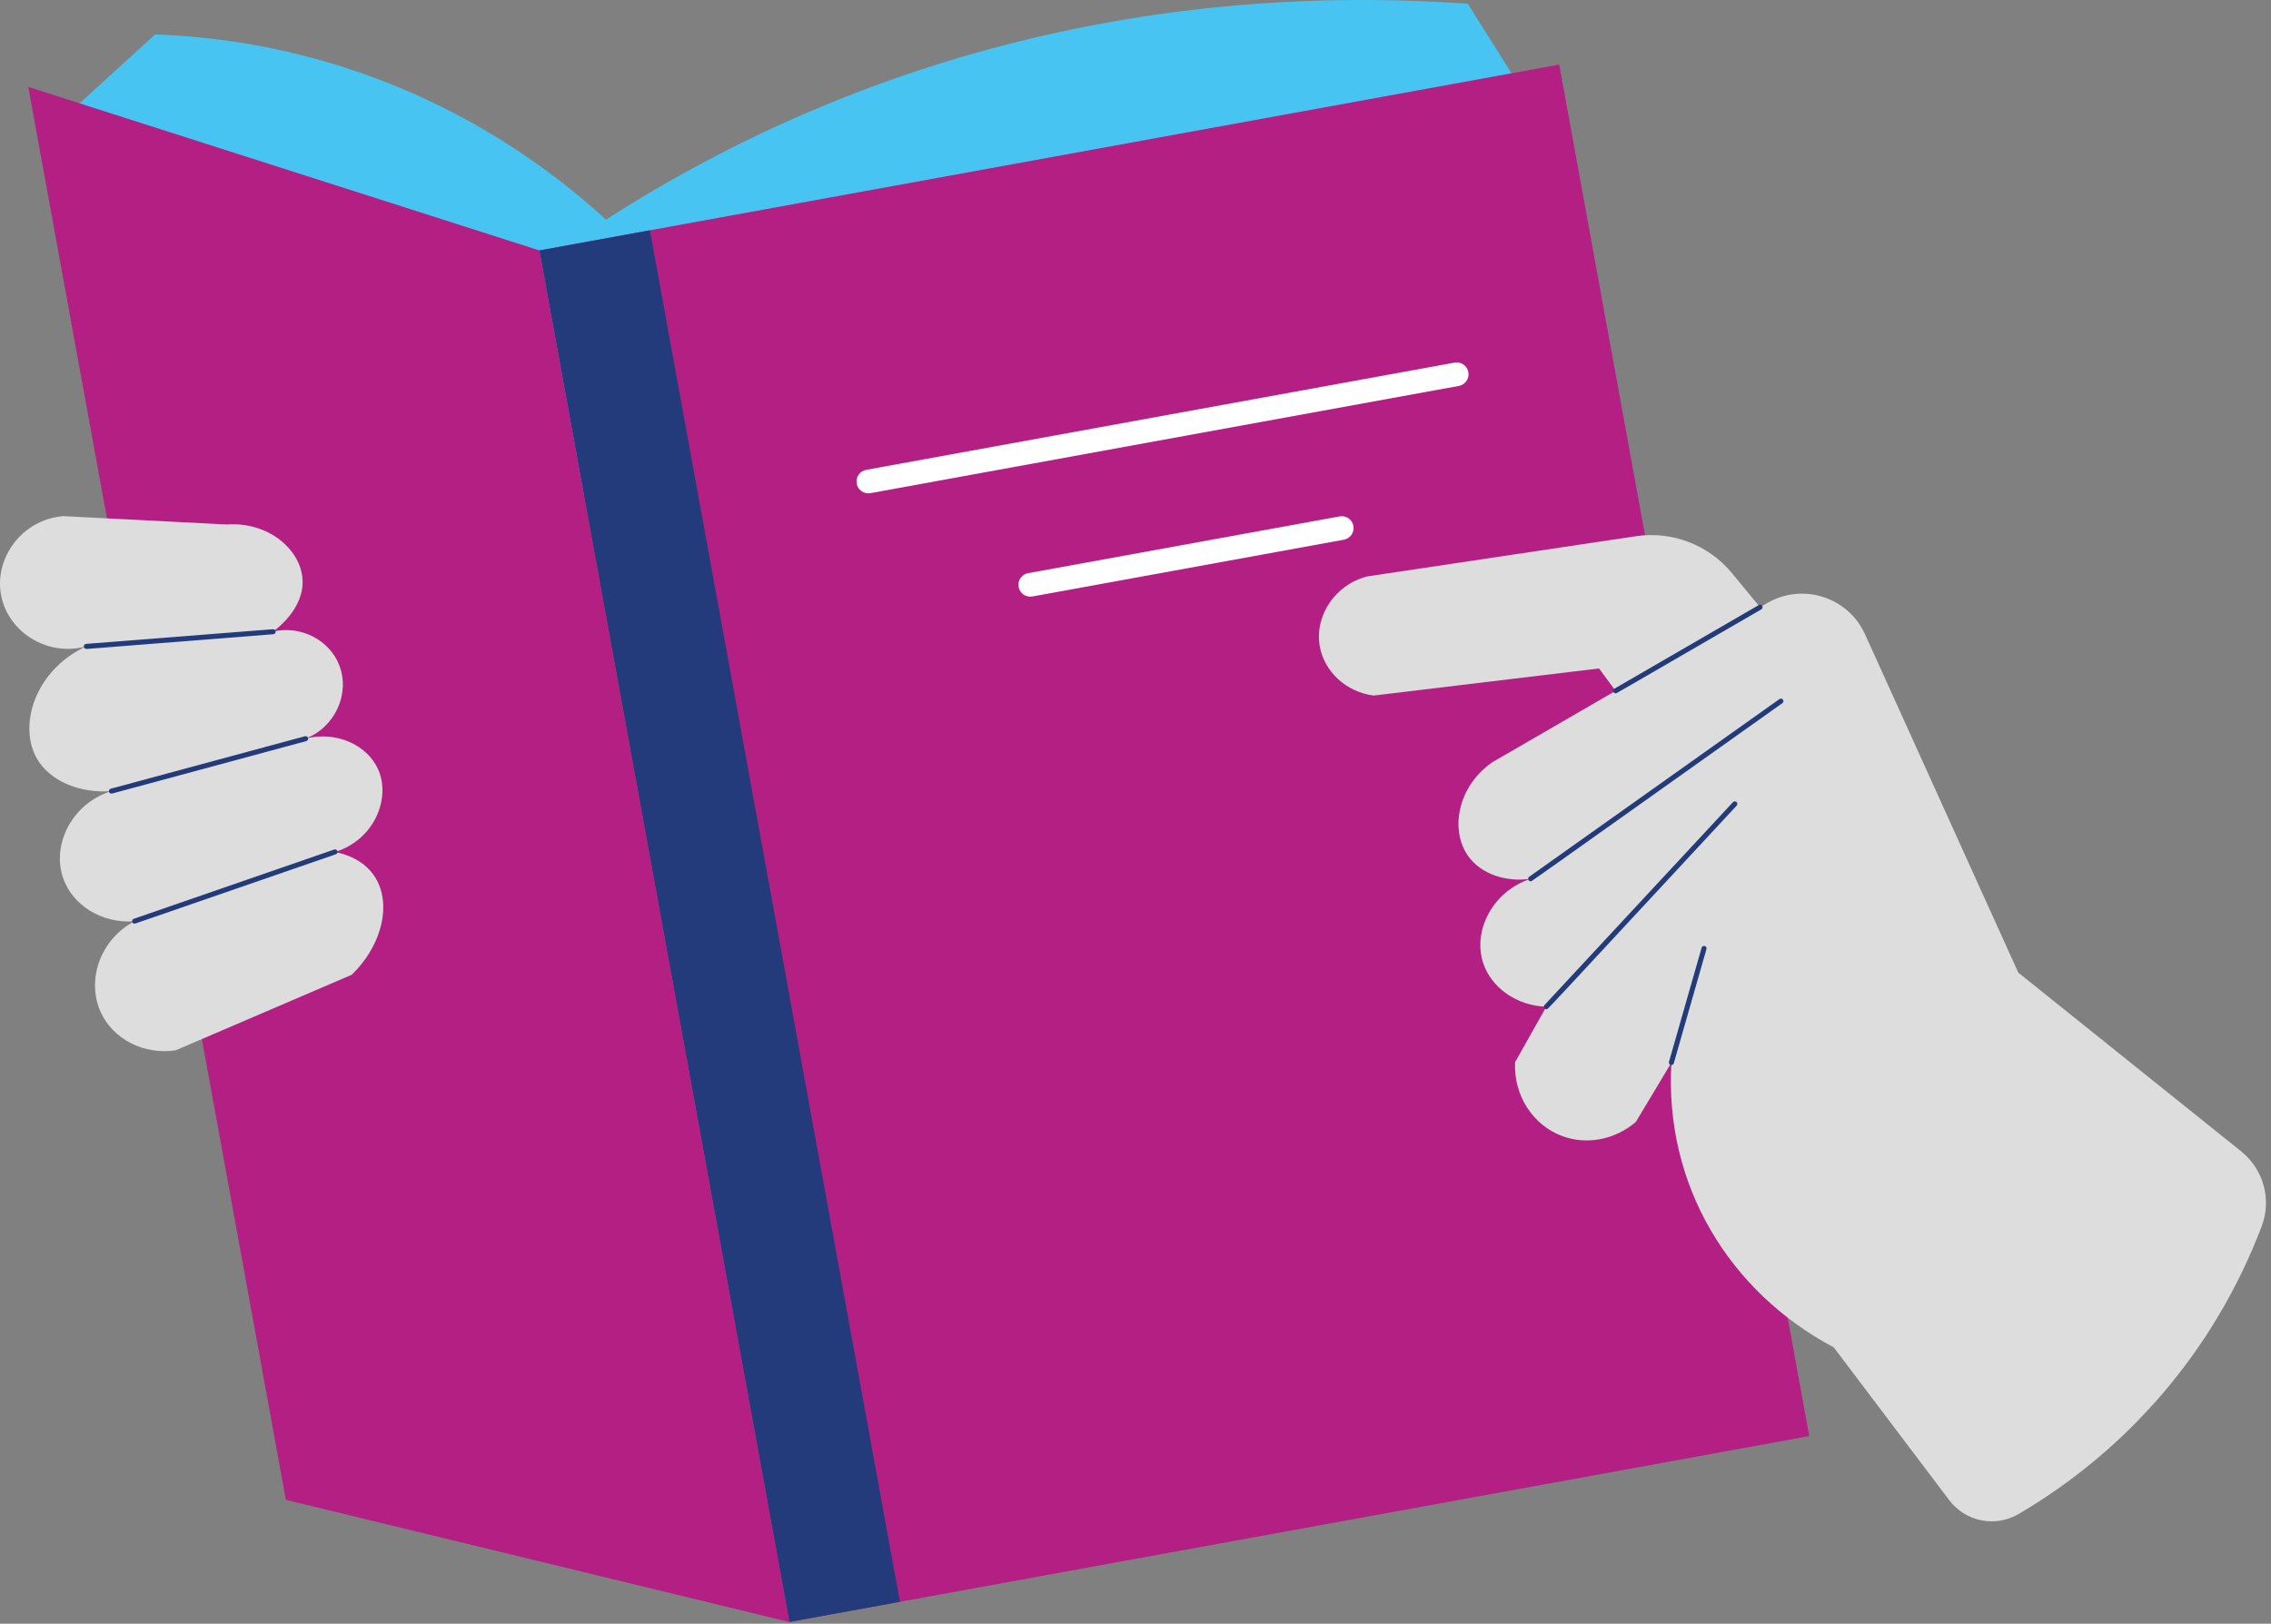 <?xml version="1.0" encoding="UTF-8"?>
<svg xmlns="http://www.w3.org/2000/svg" width="365" height="261" viewBox="0 0 365 261" fill="none">
  <rect x="0" y="0" width="365" height="261" fill="#808080" stroke="none"/>
  <path d="M7.858 21.106C13.554 15.92 19.238 10.721 24.933 5.534C52.763 6.528 77.955 17.538 97.401 35.301C138.215 9.09 185.923 -2.927 235.912 0.603C239.136 5.751 242.373 10.886 245.597 16.034L225.565 47.623L56.841 88.692L20.588 40.717L7.846 21.119L7.858 21.106Z" fill="#47C4F2"></path>
  <path d="M250.601 10.381L86.705 40.254L126.888 260.713L290.785 230.84L250.601 10.381Z" fill="#B41F83"></path>
  <path d="M86.696 40.258L4.545 13.97L45.946 241.094L126.886 260.73L86.696 40.258Z" fill="#B41F83"></path>
  <path d="M104.454 37.022L86.703 40.257L126.887 260.716L144.638 257.48L104.454 37.022Z" fill="#243B7B"></path>
  <path d="M233.787 58.285L139.216 75.523C138.184 75.711 137.5 76.699 137.688 77.731L137.69 77.743C137.878 78.775 138.867 79.459 139.899 79.271L234.471 62.033C235.502 61.845 236.186 60.856 235.998 59.825L235.996 59.812C235.808 58.781 234.819 58.097 233.787 58.285Z" fill="white"></path>
  <path d="M215.31 83.005L165.241 92.131C164.209 92.319 163.525 93.308 163.714 94.339L163.716 94.352C163.904 95.383 164.893 96.067 165.924 95.879L215.993 86.753C217.025 86.565 217.708 85.576 217.52 84.544L217.518 84.532C217.33 83.5 216.341 82.817 215.31 83.005Z" fill="white"></path>
  <path d="M360.229 185.09C348.276 175.508 336.337 165.925 324.384 156.343C316.178 138.21 307.959 120.09 299.753 101.958C297.038 95.969 289.75 93.637 284.054 96.924C269.323 105.462 254.58 113.987 239.85 122.524C234.23 126.411 233.02 133.457 235.963 137.599C238.015 140.478 241.978 141.842 246.017 141.256C239.875 143.269 236.702 149.589 238.359 154.737C239.646 158.751 243.749 161.669 248.528 161.822C246.858 164.791 245.176 167.76 243.507 170.729C243.239 176.03 246.349 180.847 251.051 182.605C255.026 184.096 259.601 183.204 262.927 180.325C264.825 177.152 266.737 173.979 268.635 170.806C267.45 190.582 278.027 207.721 294.719 216.577C300.912 224.771 307.092 232.964 313.285 241.145C315.898 244.598 320.676 245.566 324.422 243.375C341.727 233.232 355.846 217.291 363.504 197.119C365.135 192.825 363.81 187.97 360.216 185.09H360.229Z" fill="#DDDDDD"></path>
  <path d="M298.642 116.739C291.889 108.532 285.135 100.339 278.369 92.133C274.61 87.571 268.748 85.328 262.899 86.195C248.513 88.348 234.127 90.502 219.74 92.655C214.516 93.993 211.279 99.026 212.107 103.843C212.808 107.921 216.325 111.234 220.772 111.807L257 107.449L273.068 129.239C281.593 125.072 290.105 120.918 298.63 116.751L298.642 116.739Z" fill="#DDDDDD"></path>
  <path d="M259.677 111.451C259.27 111.451 259.117 110.903 259.473 110.699L282.678 97.255C282.869 97.141 283.124 97.204 283.226 97.408C283.34 97.599 283.277 97.854 283.073 97.956C258.174 112.381 259.83 111.451 259.665 111.451H259.677Z" fill="#243B7B"></path>
  <path d="M246.016 141.663C245.621 141.663 245.455 141.154 245.787 140.924L286.002 112.368C286.181 112.241 286.435 112.279 286.563 112.47C286.69 112.649 286.652 112.903 286.461 113.031C243.302 143.677 246.22 141.663 246.016 141.663Z" fill="#243B7B"></path>
  <path d="M248.54 162.217C248.196 162.217 248.005 161.796 248.247 161.542L278.524 128.946C278.677 128.78 278.931 128.768 279.097 128.921C279.263 129.074 279.275 129.328 279.123 129.494C246.667 164.434 248.833 162.217 248.553 162.217H248.54Z" fill="#243B7B"></path>
  <path d="M268.634 171.213C268.366 171.213 268.175 170.959 268.239 170.691L273.489 152.342C273.553 152.125 273.782 151.998 273.986 152.061C274.202 152.125 274.33 152.342 274.266 152.558L269.016 170.908C268.965 171.086 268.8 171.201 268.634 171.201V171.213Z" fill="#243B7B"></path>
  <path d="M9.985 82.984C3.448 83.608 -1.012 89.814 0.198 95.803C1.383 101.664 7.678 105.615 13.858 103.894C5.601 107.717 2.887 116.637 5.933 121.938C8.022 125.569 12.826 127.557 17.911 127.162C11.527 129.137 8.277 135.802 10.15 141.166C11.667 145.512 16.394 148.506 21.619 148.086C16.038 151.029 13.846 157.655 16.216 162.765C18.204 167.034 23.122 169.608 28.232 168.83C37.662 164.778 47.104 160.739 56.533 156.687C63.516 149.933 63.886 138.962 53.832 136.949C60.089 135.063 62.905 128.36 60.751 123.62C59.005 119.772 54.074 117.452 49.117 118.727C53.959 116.828 56.279 111.4 54.52 106.914C52.94 102.9 48.416 100.492 43.893 101.511C44.109 101.359 48.964 97.969 48.62 93.076C48.289 88.297 43.115 83.838 36.477 84.309C27.646 83.863 18.828 83.404 9.997 82.958L9.985 82.984Z" fill="#DDDDDD"></path>
  <path d="M13.873 104.302C13.363 104.302 13.325 103.537 13.847 103.499L43.869 101.142C44.098 101.116 44.289 101.295 44.302 101.511C44.315 101.728 44.149 101.932 43.933 101.945C9.107 104.684 14.37 104.302 13.886 104.302H13.873Z" fill="#243B7B"></path>
  <path d="M17.911 127.57C17.44 127.57 17.351 126.895 17.809 126.78L49.016 118.344C49.233 118.293 49.449 118.408 49.513 118.625C49.577 118.841 49.449 119.058 49.233 119.122C16.586 127.939 18.013 127.57 17.924 127.57H17.911Z" fill="#243B7B"></path>
  <path d="M21.632 148.481C21.174 148.481 21.072 147.843 21.505 147.69L53.718 136.553C53.922 136.477 54.164 136.592 54.228 136.808C54.304 137.025 54.19 137.254 53.973 137.318C19.721 149.156 21.734 148.468 21.632 148.468V148.481Z" fill="#243B7B"></path>
</svg>
